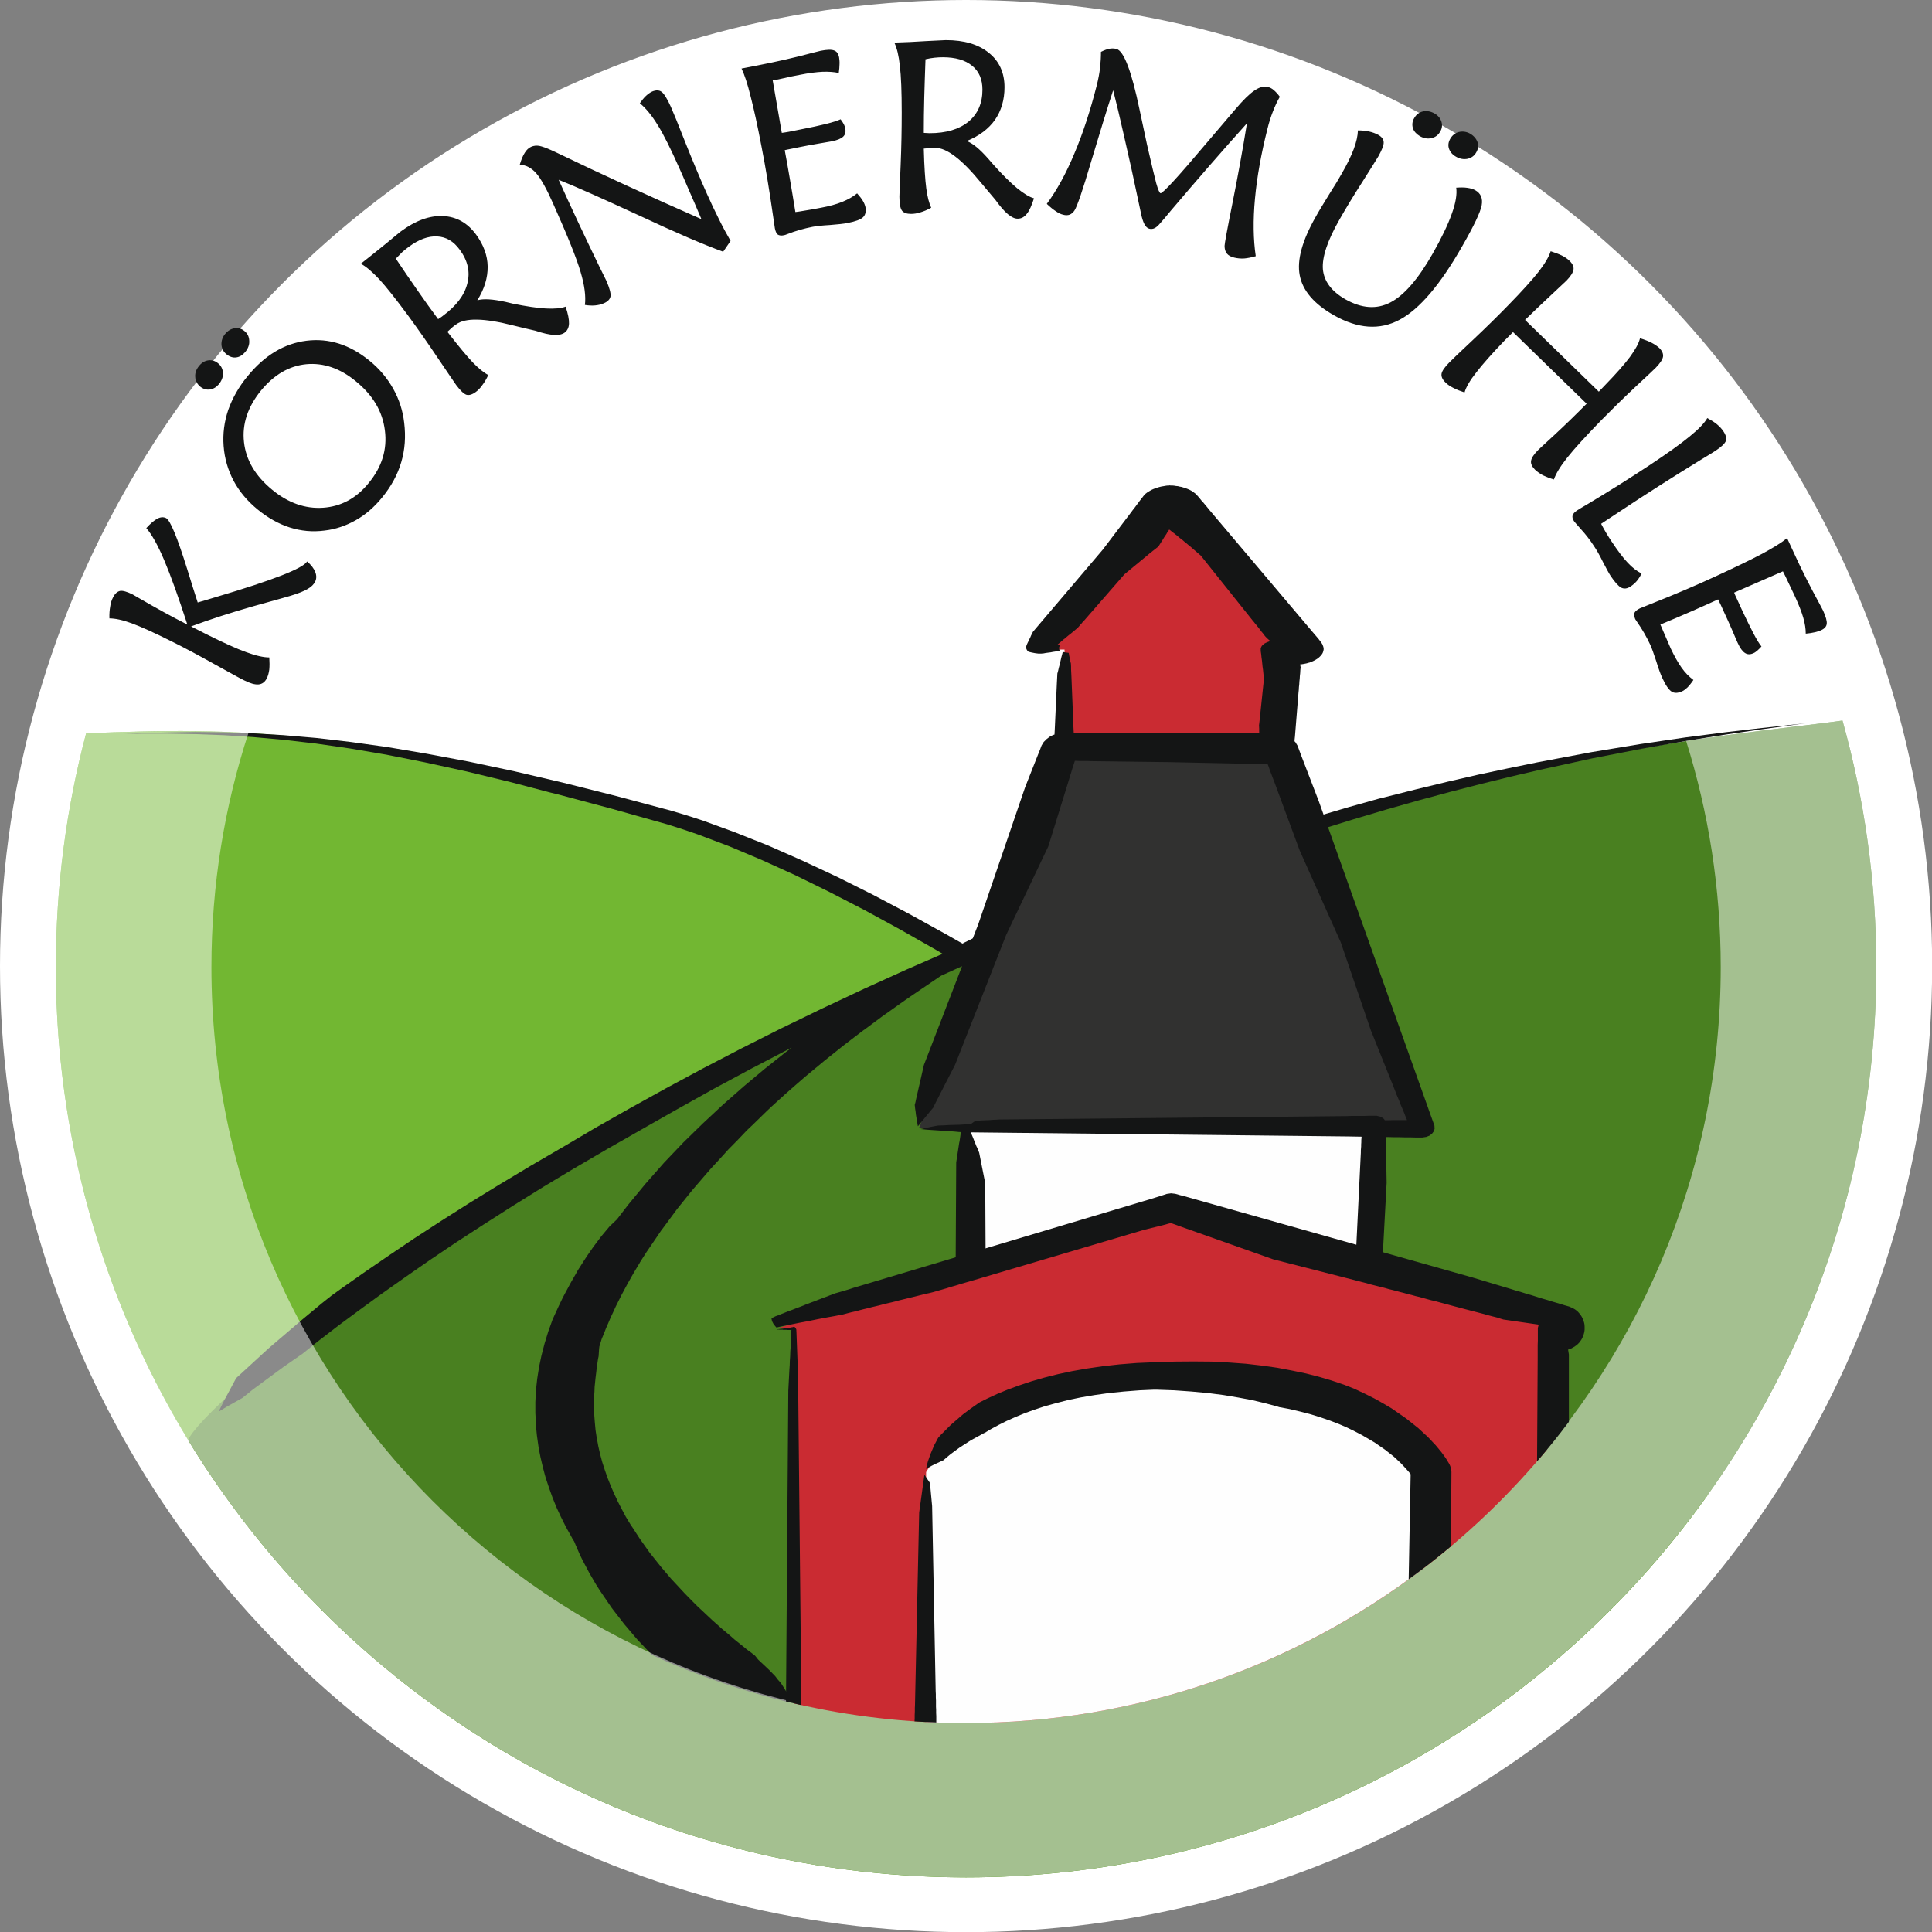 <?xml version="1.0" encoding="UTF-8"?>
<!DOCTYPE svg PUBLIC "-//W3C//DTD SVG 1.1//EN" "http://www.w3.org/Graphics/SVG/1.1/DTD/svg11.dtd">
<!-- Creator: CorelDRAW X7 -->
<svg xmlns="http://www.w3.org/2000/svg" xml:space="preserve" version="1.1" style="shape-rendering:geometricPrecision; text-rendering:geometricPrecision; image-rendering:optimizeQuality; fill-rule:evenodd; clip-rule:evenodd"
viewBox="0 0 12519 12519"
 xmlns:xlink="http://www.w3.org/1999/xlink">
 <rect x="0" y="0" width="12519" height="12519" fill="#808080" stroke="none"/>
 <defs>
  <style type="text/css">
   <![CDATA[
    .fil0 {fill:white}
    .fil5 {fill:#FEFEFE;fill-rule:nonzero}
    .fil6 {fill:#313130;fill-rule:nonzero}
    .fil2 {fill:#141515;fill-rule:nonzero}
    .fil1 {fill:#72B732;fill-rule:nonzero}
    .fil3 {fill:#498020;fill-rule:nonzero}
    .fil7 {fill:#CA2B32;fill-rule:nonzero}
    .fil4 {fill:#FEFEFE;fill-rule:nonzero;fill-opacity:0.502}
   ]]>
  </style>
 </defs>
 <g id="Ebene_x0020_1">
  <circle class="fil0" cx="6260" cy="6260" r="6260"/>
  <path class="fil1" d="M6260 12165c1982,0 3736,-978 4806,-2478 -1260,-973 -4642,-3758 -6726,-4395 -2015,-585 -2830,-579 -3782,-540 -128,484 -196,991 -196,1515 0,3257 2640,5898 5898,5898z"/>
  <polygon class="fil2" points="3560,5134 3625,5150 3962,5240 4325,5342 4422,5373 4522,5407 4726,5484 4937,5573 5153,5671 5375,5780 5602,5897 5833,6023 6067,6156 6303,6296 6542,6442 6782,6593 7023,6749 7264,6909 7505,7073 7744,7238 7982,7406 8450,7742 8596,7851 8899,8083 9328,8417 9731,8737 9980,8938 10465,9290 10638,9416 10870,9493 10756,9354 10556,9174 10392,9028 9840,8597 9431,8282 8996,7953 8542,7616 8233,7393 8071,7280 7830,7116 7587,6953 7343,6792 7098,6635 6854,6482 6610,6333 6368,6189 6127,6052 5890,5921 5655,5797 5425,5682 5198,5576 4978,5479 4762,5393 4554,5317 4452,5284 4352,5254 3985,5156 3646,5071 3330,4997 3037,4935 2765,4884 2511,4841 2274,4808 2051,4782 1841,4764 1642,4752 1451,4745 1267,4743 1088,4746 911,4751 803,4757 912,4754 1088,4754 1267,4757 1451,4764 1640,4776 1839,4794 2047,4818 2268,4850 2503,4890 2754,4940 3024,4999 3313,5069 "/>
  <path class="fil3" d="M12158 6267c0,-554 -77,-1090 -219,-1598 -682,99 -2657,210 -5756,1536 -3100,1326 -4896,2929 -4964,3127 1036,1699 2906,2833 5041,2833 3257,0 5898,-2641 5898,-5898z"/>
  <path class="fil2" d="M8939 5174l-200 56 -227 67 -234 72 -241 78 -247 83 -255 88 -261 95 -268 101 -275 108 -281 114 -288 121 -287 125 -280 127 -272 128 -264 128 -256 129 -248 129 -240 129 -231 128 -224 127 -215 127 -14 8 -194 113 -200 120 -192 118 -183 116 -174 113 -165 111 -156 107 -148 104 -72 52 -64 51 -124 103 -221 189 -184 169 -24 22 -86 161 -27 56 51 -31 103 -58 67 -54 198 -146 124 -86 106 -85 126 -97 135 -100 144 -105 153 -108 161 -112 171 -115 180 -117 188 -120 196 -122 205 -123 214 -125 221 -126 35 -20 194 -110 236 -132 244 -131 253 -132 260 -131 269 -131 276 -130 284 -129 285 -125 278 -118 272 -111 265 -104 258 -98 252 -92 246 -86 238 -81 232 -75 226 -70 218 -65 212 -60 204 -55 198 -51 191 -47 184 -43 347 -76 319 -62 290 -51 261 -42 232 -34 203 -28 73 -10 -74 8 -203 22 -233 27 -262 34 -292 43 -321 53 -350 66 -186 38 -193 41 -200 46 -207 50 -214 54 -21 5zm-3793 1602l-55 42 -136 108 -135 113 -133 117 -131 122 -128 125 -124 130 -119 135 -114 138 -73 95 -43 41 -6 6 -52 62 -12 16 -42 56 -34 49 -16 24 -48 75 -18 32 -26 45 -42 78 -15 29 -24 50 -39 85 -15 42 -13 36 -24 78 -20 77 -1 4 -15 72 -12 76 -6 55 -2 20 -4 75 0 73 2 35 1 38 7 71 10 71 2 13 11 56 16 68 13 49 5 18 22 66 23 64 0 0 26 64 26 56 3 6 30 60 12 22 21 37 10 19 12 19 9 22 27 62 17 35 45 85 42 72 28 44 75 110 16 21 65 84 78 92 7 8 88 93 7 7c286,131 586,234 898,309l-1 -3 -1 -5 -26 -64 -34 -54 -22 -25 -16 -21 -39 -40 -37 -35 -32 -30 -3 -3 -19 -24 -20 -16 -34 -25 -24 -20 -55 -44 -33 -29 -48 -40 -64 -57 -17 -16 -81 -76 -29 -29 -51 -52 -78 -84 -6 -6 -69 -81 -63 -79 -9 -11 -66 -93 -46 -71 -16 -24 -29 -48 -26 -49 -26 -50 -6 -14 -17 -35 -22 -51 -20 -50 -18 -51 0 0 -17 -52 -14 -52 -12 -52 -5 -28 -5 -25 -8 -53 -5 -54 -3 -40 -1 -15 -1 -55 1 -57 2 -27 1 -30 6 -59 5 -41 2 -19 9 -62 4 -19 3 -47 2 -17 4 -11 9 -31 2 -6 17 -41 10 -26 17 -39 14 -33 23 -49 10 -22 36 -72 0 0 38 -71 18 -32 22 -39 42 -70 0 -1 44 -69 31 -45 63 -93 19 -25 81 -110 7 -9 94 -117 6 -7 92 -107 20 -23 79 -86 37 -41 62 -63 58 -61 38 -36 86 -84 39 -37 87 -79 50 -44 77 -67 70 -58 59 -49 94 -75 34 -27 123 -94 5 -3 125 -93 29 -20 94 -67 62 -43 152 -103 22 -15 122 -79 93 -62 39 -24 118 -75 32 -20 69 -43 80 -52 6 -5 50 -34 29 -25 -1 -10 -30 7 -61 22 -6 2 -80 34 -90 41 -18 8 -124 60 -61 30 -74 39 -143 75 -13 7 -132 74 -119 68 -24 15 -108 65 -29 18 -106 66 -20 13 -112 73 -5 3 -88 60 -50 35 -21 15 -45 32 -17 12z"/>
  <path class="fil4" d="M1370 6267c0,-530 84,-1040 240,-1518 -376,-21 -705,-11 -1052,3 -128,484 -196,991 -196,1515 0,1122 313,2171 857,3065 1036,1699 2906,2833 5041,2833 1982,0 3736,-978 4806,-2479 687,-964 1092,-2144 1092,-3419 0,-554 -77,-1090 -219,-1598 -213,31 -552,63 -1013,133 145,462 224,954 224,1465 0,2700 -2190,4890 -4890,4890 -2701,0 -4890,-2190 -4890,-4890z"/>
  <polygon class="fil5" points="6266,8558 8910,8558 8910,7276 6266,7276 "/>
  <polygon class="fil6" points="5955,7309 6904,4869 8260,4869 9209,7309 "/>
  <polygon class="fil7" points="6898,4209 6763,4209 7576,3260 8390,4209 8254,4209 8254,4887 6898,4887 "/>
  <path class="fil2" d="M7553 4938l523 11 27 1 27 0 27 1 27 0 27 1 28 1 26 0 24 -2 20 -4 17 -5 14 -7 17 -9 12 -12 9 -14 4 -17 1 -18 2 -18 1 -19 2 -18 1 -18 2 -18 23 -285 2 -19 1 -18 2 -18 1 -18 2 -18 1 -18 2 -18 1 -19 2 -18 -3 -20 11 -1 12 -2 10 -2 10 -2 9 -3 9 -2 8 -3 7 -3 7 -3 6 -3 6 -3 5 -3 5 -3 5 -3 4 -3 4 -3 6 -5 7 -7 6 -7 6 -8 4 -8 3 -9 2 -10 0 -10 -3 -11 -5 -13 -8 -13 -11 -14 -9 -12 -2 -2 -12 -14 -12 -14 -12 -14 -669 -791 -12 -15 -12 -14 -12 -15 -13 -14 -12 -15 -12 -14 -13 -14 -13 -10 -13 -9 -13 -7 -14 -6 -13 -5 -13 -4 -13 -4 -12 -2 -12 -3 -12 -1 -11 -2 -11 -1 -11 0 -10 -1 -1 1 -9 0 -10 1 -11 2 -12 2 -11 2 -12 3 -13 4 -12 4 -13 5 -13 6 -12 7 -13 8 -13 10 -12 13 -12 16 -12 15 -11 15 -12 16 -11 15 -12 15 -11 15 -183 241 -442 520 -10 12 -1 1 -6 12 -6 12 -5 12 -6 12 -5 11 -6 12 -5 11 -4 11 -1 10 2 8 4 8 6 7 2 2 9 3 13 3 15 3 5 1 7 1 8 1 8 1 9 0 11 0 13 -1 16 -3 15 -2 16 -2 15 -3 14 -2 15 -3 14 -2 1 -1 0 0 -2 -4 -1 -3 -1 -4 0 -3 0 -4 0 -4 1 -3 2 -4 2 -3 1 -2 -2 -1 -5 0 -5 -1 -4 -1 -3 0 13 -11 13 -11 12 -11 13 -10 13 -11 12 -10 13 -10 12 -10 12 -10 12 -10 9 -7 2 -3 7 -8 7 -9 8 -8 7 -9 8 -8 263 -302 155 -128 7 -6 7 -6 7 -5 7 -6 7 -5 7 -6 7 -5 6 -5 7 -5 3 -3 3 -4 6 -10 6 -9 6 -10 6 -9 6 -10 6 -10 7 -10 6 -9 6 -11 7 -10 5 -8 7 5 6 5 7 5 7 6 7 5 7 6 7 5 7 6 7 6 7 6 7 5 8 6 7 6 8 7 7 6 8 6 7 6 8 7 8 6 8 7 8 7 52 45 337 422 7 8 6 8 7 8 6 8 7 8 6 8 7 9 6 8 6 8 7 8 6 8 6 8 6 7 1 1 9 9 10 9 8 7 1 3 -3 0 -3 1 -3 1 -2 1 -3 1 -3 1 -3 1 -2 1 -3 2 -3 1 -2 1 -3 2 -3 1 -2 2 -3 2 -13 12 -7 14 0 20 3 20 2 20 3 21 2 20 2 20 3 21 2 20 4 37 -26 249 -2 18 -2 18 -2 16 0 2 1 19 0 19 1 19 0 20 1 19 0 19 1 19 -19 1 -20 0 -19 0 -19 0 -19 0 -20 1 -19 0 -7 0 -12 0 -20 0 -19 1 -19 0 -780 11 -21 0 -21 1 -20 0 -21 0 -21 0 -21 1 -21 0 -21 0 -21 1 -21 0 0 -19 -1 -18 -1 -19 -1 -18 0 -19 -1 -19 -1 -18 -1 -19 0 -18 -1 -19 -1 -18 -11 -273 -1 -19 -1 -19 0 -18 -1 -19 0 0 -4 -17 -3 -17 -4 -17 -3 -17 -1 -2 -23 -3 -15 -3 -3 13 -6 22 -5 22 -5 22 -6 22 -5 22 -5 18 0 4 -1 19 -1 20 -1 19 -13 287 -1 20 -1 19 -1 19 -1 20 -1 19 -1 20 -1 19 -1 20 0 19 6 16 13 11 14 7 17 4 21 2 25 1 24 0 25 0 25 1 25 0 24 0 25 1 482 6zm1192 2426l221 4 36 0 35 1 36 0 36 1 35 0 36 1 35 0 27 -4 20 -8 15 -11 2 -2 11 -14 6 -17 -1 -21 -9 -25 -9 -25 -9 -25 -9 -25 -9 -26 -9 -25 -695 -1950 -108 -281 -10 -26 -10 -27 -10 -27 -14 -23 -19 -19 -22 -15 -7 -4 -17 -8 -19 -6 -21 -4 -22 -2 -25 0 -24 0 -24 0 -1214 -3 -25 0 -25 0 -24 -1 -24 2 -22 3 -19 5 -18 6 -16 8 -4 2 -21 16 -19 19 -14 23 -10 27 -11 27 -85 215 -303 886 -353 914 -50 218 -5 24 -5 19 1 3 2 20 3 19 2 19 3 18 3 18 3 18 3 18 1 4 7 -8 28 -35 28 -34 28 -34 8 -9 9 -19 13 -26 13 -25 13 -26 13 -25 13 -26 68 -132 331 -841 273 -574 133 -429 7 -24 8 -25 7 -24 8 -24 8 -25 1 -3 18 -1 18 -1 19 -1 18 -1 18 -1 19 0 18 -1 19 -1 179 -8 771 8 19 0 19 0 19 0 19 0 19 1 19 0 19 0 9 0 9 24 9 23 8 24 9 23 9 24 9 23 165 446 266 595 195 570 147 366 9 23 8 20 1 4 10 23 10 24 9 24 10 23 10 24 9 23 10 24 1 4 -30 0 -30 0 -31 0 -30 1 -30 0 -30 0 -31 1 -30 0 -30 0 -31 1 -2528 24 -1 0 -33 1 -34 2 -34 1 -34 1 -34 2 -34 1 -9 1 -37 7 -51 11 -21 4 12 1 29 3 29 2 30 2 29 2 30 2 30 2 30 2 30 3 40 2 2492 27zm-373 -38l235 5 24 1 24 0 25 1 24 0 24 1 24 0 24 1 24 0 24 1 -1 13 0 14 -1 13 -1 13 0 13 -1 14 0 13 -1 13 -1 13 0 13 -42 863 -1 12 -1 12 0 12 -1 11 0 12 -1 12 -1 12 0 11 -1 12 -1 12 0 11 -8 0 -25 0 -24 -1 -24 0 -25 -1 -24 -1 -24 0 -24 -1 -24 0 -81 -2 -1646 -7 -214 7 -24 1 -25 1 -24 1 -25 1 -25 0 -24 1 -25 1 -25 1 -24 1 -1 -12 -1 -11 -1 -12 -1 -11 -1 -12 -1 -12 -1 -11 -1 -12 -1 -12 0 -11 -9 -118 -3 -561 -38 -192 -1 -5 -4 -11 -7 -17 -8 -17 -7 -18 -7 -17 -7 -18 -8 -19 -7 -18 -7 -19 -7 -18 0 -1 -1 0 -10 7 -11 8 -10 8 -11 8 -6 5 -1 5 -2 14 -2 14 -2 13 -2 14 -3 14 -19 125 -4 720 -19 213 -1 17 -2 16 -1 17 -1 16 -2 17 -1 16 3 14 5 12 8 11 9 9 15 10 17 8 20 6 25 3 27 1 27 1 27 1 20 1 8 0 31 -1 962 -40 1387 13 28 1 29 0 28 0 29 0 28 1 9 0 17 -2 21 -5 16 -9 4 -3 9 -9 7 -10 4 -13 -1 -16 -1 -16 -1 -16 -1 -16 -1 -16 -1 -16 -1 -16 -1 -15 -18 -288 26 -485 -5 -283 0 -15 0 -16 0 -15 0 -15 0 -3 -1 -12 0 -15 0 -15 -4 -13 -7 -11 -10 -8 -16 -8 -21 -5 -28 0 -28 0 -28 1 -28 0 -28 0 -28 0 -28 1 -2253 22 -12 1 -25 1 -25 2 -26 1 -25 1 -25 2 -15 0 -5 5 -13 9 -9 7 20 1 29 2 29 2 29 2 28 2 29 2 28 2 28 3 50 3 1810 24z"/>
  <path class="fil2" d="M1214 4047c-58,-179 -108,-318 -150,-417 -42,-99 -81,-168 -116,-208 27,-30 51,-50 71,-61 21,-11 40,-12 57,-4 27,14 73,125 138,334 27,89 50,160 67,213 29,-8 71,-21 124,-37 364,-108 559,-184 585,-229 27,23 44,46 53,69 9,23 8,44 -1,62 -9,18 -25,34 -48,47 -23,14 -60,29 -113,45 -9,3 -87,25 -235,66 -148,42 -284,86 -408,132l102 52c109,54 194,93 256,115 62,23 112,34 149,34 2,30 2,56 0,78 -3,22 -8,41 -16,57 -12,24 -30,38 -54,40 -23,2 -55,-7 -94,-27 -23,-11 -86,-46 -189,-103 -102,-57 -195,-107 -278,-148 -114,-57 -200,-96 -260,-118 -60,-22 -108,-32 -145,-32 -1,-29 1,-54 5,-76 3,-23 9,-42 18,-59 12,-25 28,-39 46,-43 18,-3 45,5 80,22 7,4 24,14 52,30 105,61 207,117 304,166zm1091 -1577c-102,-84 -209,-120 -320,-110 -112,11 -209,68 -294,171 -86,106 -123,217 -110,334 13,117 74,219 182,308 104,86 215,125 331,117 116,-8 215,-61 295,-160 86,-104 121,-218 105,-341 -15,-123 -78,-229 -189,-319zm170 755c-50,61 -106,110 -170,146 -64,36 -131,59 -203,67 -77,10 -151,3 -224,-20 -72,-23 -142,-62 -209,-117 -66,-54 -118,-116 -155,-185 -37,-70 -59,-145 -65,-226 -6,-79 4,-157 30,-234 27,-76 68,-149 125,-218 111,-136 238,-212 382,-230 145,-18 281,25 409,130 64,52 114,112 153,181 38,68 62,141 71,220 11,90 5,175 -19,256 -24,82 -66,158 -125,230zm-891 -1080c20,16 30,37 31,63 2,25 -7,50 -26,73 -17,20 -36,32 -58,35 -22,3 -43,-4 -63,-20 -20,-16 -31,-37 -33,-62 -1,-25 6,-48 23,-69 18,-22 38,-34 62,-38 23,-4 44,2 64,18zm-171 209c20,16 30,37 32,63 1,25 -8,49 -26,72 -17,20 -37,32 -59,35 -23,3 -43,-3 -63,-19 -20,-17 -31,-38 -32,-63 -2,-26 7,-49 25,-71 17,-21 37,-33 60,-36 22,-3 44,3 63,19zm1152 -678c48,72 95,141 140,205 45,65 90,128 134,187 3,-2 8,-6 15,-10 7,-5 12,-8 15,-11 87,-64 140,-133 159,-209 20,-76 3,-150 -49,-220 -40,-55 -88,-83 -146,-86 -58,-3 -119,19 -185,68 -14,10 -28,22 -42,34 -13,13 -27,27 -41,42zm528 270c38,-12 99,-8 182,10 22,5 39,9 50,12 85,17 156,28 212,31 56,3 99,-1 128,-12 16,47 23,84 22,110 -1,26 -11,46 -29,59 -16,11 -38,16 -68,14 -30,-1 -70,-10 -121,-27 -35,-8 -83,-19 -143,-34 -188,-48 -311,-51 -370,-7 -7,4 -15,11 -24,18 -9,8 -20,18 -33,30 72,93 126,158 164,198 38,39 72,67 101,82 -12,26 -25,48 -39,66 -13,19 -27,33 -42,44 -23,17 -44,23 -61,18 -17,-6 -39,-27 -66,-63 -9,-12 -47,-69 -115,-169 -67,-100 -132,-193 -195,-279 -81,-110 -144,-189 -189,-238 -45,-48 -85,-82 -119,-100 53,-41 108,-86 165,-132 57,-47 88,-73 95,-78 95,-70 186,-103 273,-99 87,4 158,44 214,120 48,66 74,135 75,207 1,72 -21,145 -67,219zm1593 -315c-127,-46 -308,-124 -543,-234 -236,-109 -410,-187 -523,-232 80,178 168,365 263,561 26,52 41,84 47,95 20,47 29,80 26,99 -3,18 -17,34 -43,45 -17,8 -36,12 -56,14 -21,2 -43,1 -67,-3 7,-55 -2,-127 -28,-214 -25,-86 -84,-233 -177,-441 -43,-97 -80,-164 -111,-199 -31,-35 -67,-53 -106,-55 10,-34 21,-60 33,-78 11,-18 25,-31 41,-38 16,-7 33,-9 52,-6 19,4 45,13 78,28 6,2 19,9 41,19 280,135 591,278 932,428 -30,-71 -57,-134 -81,-188 -23,-55 -44,-101 -61,-140 -56,-126 -103,-221 -142,-283 -38,-62 -77,-109 -115,-140 14,-20 27,-36 40,-48 13,-12 27,-22 40,-28 24,-10 45,-10 61,2 16,12 36,44 60,97 14,31 46,109 95,234 50,126 96,234 137,326 27,60 53,116 79,167 25,51 51,99 76,142l-48 70zm749 -1158c-30,-7 -64,-9 -104,-8 -40,2 -90,8 -149,20 -25,4 -71,14 -137,29 -16,3 -29,6 -38,7l59 340c14,-2 29,-4 45,-7 16,-3 41,-8 75,-15 67,-13 123,-25 167,-36 43,-11 75,-21 94,-30 9,12 16,23 21,32 5,10 8,19 9,27 5,23 0,41 -14,54 -14,13 -39,23 -75,30 -12,2 -41,7 -87,15 -46,8 -86,15 -119,22 -26,5 -46,9 -59,12 -14,3 -27,5 -38,8 11,58 22,120 33,185 12,66 23,138 36,216 5,-1 12,-2 23,-3 67,-11 115,-19 143,-25 55,-10 101,-23 138,-38 37,-15 69,-33 96,-55 16,18 29,34 37,48 9,15 14,28 17,41 5,29 0,51 -16,66 -16,15 -49,27 -100,37 -25,5 -63,9 -114,13 -51,3 -89,7 -114,12 -55,11 -109,26 -162,47 -11,4 -18,7 -21,7 -18,4 -32,2 -41,-4 -9,-7 -15,-21 -19,-41 -2,-11 -6,-38 -12,-82 -23,-159 -47,-308 -74,-445 -26,-137 -50,-246 -71,-327 -20,-82 -40,-142 -59,-181l103 -20c118,-23 239,-50 362,-83 26,-7 42,-11 48,-12 41,-8 70,-9 87,-2 17,6 27,20 32,43 2,13 4,29 3,46 0,17 -2,36 -5,57zm562 -89c-3,86 -6,169 -8,248 -2,79 -3,155 -3,229 4,0 11,1 19,1 8,0 14,1 18,1 108,0 192,-25 253,-75 60,-50 90,-119 90,-207 0,-67 -22,-119 -67,-155 -45,-37 -108,-55 -189,-55 -18,0 -36,1 -55,3 -18,2 -37,5 -58,10zm267 530c37,13 84,51 140,115 15,17 26,30 34,39 58,65 109,115 152,151 43,35 80,58 110,66 -15,47 -30,81 -47,101 -16,21 -36,31 -59,31 -19,0 -40,-10 -63,-29 -23,-19 -50,-50 -81,-93 -23,-27 -55,-65 -95,-113 -123,-150 -221,-224 -294,-224 -8,0 -18,0 -30,1 -12,1 -27,2 -45,4 3,117 9,203 16,257 7,54 18,96 32,126 -25,14 -49,24 -70,30 -22,7 -42,10 -60,10 -29,0 -49,-7 -60,-22 -10,-14 -16,-44 -16,-89 0,-15 3,-84 8,-204 5,-121 7,-234 7,-341 0,-136 -4,-238 -12,-303 -7,-66 -19,-116 -36,-151 67,-2 138,-5 211,-10 74,-4 115,-6 123,-6 118,0 210,27 278,82 68,54 102,129 102,223 0,82 -21,153 -62,212 -41,58 -102,104 -183,137zm2029 -287c-17,30 -32,62 -45,96 -13,33 -25,70 -35,111 -41,162 -68,313 -81,453 -13,140 -11,265 5,373 -28,8 -53,13 -76,15 -23,1 -44,-1 -64,-6 -22,-5 -37,-14 -47,-26 -10,-12 -15,-29 -15,-50 0,-13 17,-107 52,-281 35,-175 66,-346 93,-513 -154,171 -319,361 -494,567 -32,39 -54,65 -66,78 -14,17 -27,29 -38,34 -11,6 -23,7 -35,4 -24,-6 -42,-40 -54,-101 -3,-14 -5,-25 -7,-33 -39,-186 -73,-341 -102,-465 -28,-125 -52,-224 -71,-298 -41,125 -88,280 -143,463 -54,184 -90,288 -107,315 -9,14 -20,23 -32,28 -11,4 -26,5 -43,0 -13,-3 -29,-10 -46,-22 -17,-11 -37,-27 -59,-48 65,-88 125,-197 179,-327 55,-130 103,-277 145,-442 10,-40 17,-77 21,-112 4,-35 6,-70 6,-104 20,-10 38,-17 53,-20 16,-3 31,-3 47,1 48,12 98,143 150,393 20,94 36,169 48,225 29,127 49,211 60,252 12,42 21,63 28,65 13,3 113,-105 299,-326 77,-90 139,-163 185,-217 50,-59 91,-100 124,-122 32,-22 61,-30 86,-24 15,4 28,10 40,21 12,10 25,24 39,43zm506 218c26,0 50,2 72,7 22,5 42,12 60,22 23,13 35,29 35,48 1,19 -11,49 -35,92 -11,18 -45,73 -102,163 -58,90 -107,171 -149,245 -78,136 -114,244 -108,322 7,78 55,143 145,195 106,60 203,67 292,21 89,-46 180,-151 273,-314 58,-102 100,-189 125,-260 26,-71 35,-128 29,-170 28,-2 52,-2 72,1 21,3 38,8 52,16 35,20 49,52 41,97 -8,44 -50,133 -126,265 -142,250 -278,409 -406,477 -129,69 -271,59 -427,-30 -128,-73 -201,-159 -220,-258 -19,-99 16,-225 103,-378 19,-35 48,-82 86,-144 39,-61 66,-106 82,-135 36,-62 62,-116 79,-161 17,-46 26,-86 27,-121zm767 142c-12,22 -31,36 -56,42 -25,5 -51,1 -76,-14 -23,-13 -38,-31 -45,-52 -7,-21 -4,-43 9,-65 13,-22 32,-37 56,-43 25,-5 49,-2 72,11 24,14 40,33 48,55 7,22 5,44 -8,66zm-234 -134c-13,23 -32,37 -57,42 -25,6 -50,1 -75,-13 -23,-14 -38,-31 -45,-52 -6,-22 -4,-44 9,-65 13,-23 32,-37 56,-43 25,-5 50,-1 75,13 23,13 38,31 45,53 7,22 5,44 -8,65zm550 1220l478 465 43 -45c69,-71 122,-131 158,-179 36,-49 58,-89 66,-122 30,9 55,19 75,29 21,11 37,22 50,34 19,19 27,38 24,57 -3,18 -19,42 -47,71 -9,9 -54,52 -134,126 -80,75 -153,147 -220,215 -101,104 -175,185 -220,242 -46,58 -74,105 -86,141 -27,-8 -50,-17 -71,-27 -20,-11 -37,-23 -52,-37 -19,-20 -28,-38 -25,-56 2,-18 17,-42 45,-70 2,-2 38,-36 109,-101 71,-66 140,-133 206,-200l-477 -464 -55 55c-80,83 -141,152 -182,205 -42,53 -67,96 -77,131 -28,-9 -51,-18 -72,-29 -20,-10 -37,-21 -50,-34 -21,-20 -30,-39 -27,-58 3,-18 20,-43 51,-74 15,-16 66,-64 153,-146 87,-82 164,-158 232,-228 86,-88 149,-158 192,-212 42,-54 68,-99 79,-134 28,9 52,18 73,28 20,10 37,22 49,34 20,19 29,38 26,57 -3,19 -18,43 -45,71 -6,6 -38,36 -98,92 -60,56 -117,110 -171,163zm493 1321c10,20 21,39 32,58 11,18 22,36 34,54 41,62 77,110 107,141 30,32 60,55 89,69 -9,19 -20,36 -31,49 -12,14 -25,25 -40,35 -22,15 -42,17 -61,8 -18,-10 -41,-35 -69,-77 -10,-15 -26,-45 -49,-89 -22,-45 -42,-80 -60,-106 -24,-37 -51,-72 -82,-106 -30,-34 -45,-51 -45,-52 -10,-14 -13,-27 -10,-38 3,-11 13,-22 30,-33 9,-6 32,-20 70,-42 142,-85 274,-168 398,-250 116,-77 203,-139 261,-187 58,-47 96,-87 114,-119 24,13 45,26 62,40 18,15 32,30 43,47 16,24 21,45 15,62 -7,17 -29,38 -67,63 -11,8 -42,26 -91,56 -189,116 -365,228 -529,337l-121 80zm1326 712c0,-31 -5,-65 -16,-103 -11,-39 -30,-86 -55,-141 -10,-22 -30,-64 -60,-126 -8,-15 -13,-26 -17,-34l-316 138c5,13 11,27 18,41 7,15 17,38 32,70 29,62 54,113 75,153 21,40 38,68 52,85 -10,11 -19,20 -27,27 -9,7 -16,13 -24,16 -21,10 -40,10 -56,-1 -16,-10 -32,-32 -47,-65 -5,-11 -17,-38 -35,-81 -19,-43 -35,-80 -50,-111 -11,-24 -19,-42 -25,-55 -6,-12 -12,-24 -17,-35 -54,25 -111,50 -172,77 -61,27 -128,55 -202,86 2,4 5,12 9,21 27,63 46,107 58,134 24,50 47,92 70,124 23,33 49,59 77,80 -14,21 -27,37 -39,49 -12,11 -23,20 -35,25 -27,12 -50,13 -68,1 -18,-12 -39,-42 -60,-89 -11,-23 -24,-59 -39,-108 -16,-49 -29,-85 -39,-107 -24,-51 -52,-100 -85,-147 -7,-10 -11,-16 -12,-18 -7,-17 -9,-31 -5,-41 5,-10 16,-20 35,-29 10,-4 36,-15 77,-31 149,-59 288,-118 415,-177 126,-58 227,-107 301,-146 74,-40 127,-73 161,-101l44 95c50,110 106,220 167,332 13,24 20,39 23,44 17,38 25,66 23,84 -2,18 -14,31 -35,41 -12,6 -27,10 -43,14 -17,4 -36,7 -58,9z"/>
  <path class="fil7" d="M5039 8606l2549 -760 2536 760 -102 0 2 787c-897,1083 -2251,1772 -3767,1772l0 0c-382,0 -754,-44 -1111,-127l-5 -2432 -102 0z"/>
  <path class="fil5" d="M6001 9539c0,0 322,-604 1607,-604 1285,0 1607,604 1607,604l0 630c-822,625 -1846,996 -2958,996l0 0c-86,0 -171,-2 -256,-7l0 -1619z"/>
  <path class="fil2" d="M10166 9213l0 -214 0 -28 0 -27 0 -28 0 -28 0 -28 0 -27 0 -28 0 -28 -5 -32 3 -1 10 -3 9 -4 7 -4 7 -4 7 -4 5 -4 5 -3 5 -4 4 -4 4 -4 3 -3 3 -3 3 -4 2 -3 2 -3 2 -2 2 -3 2 -3 1 -2 2 -2 1 -3 1 -2 1 -2 1 -2 1 -2 1 -2 1 -1 1 -2 0 -2 1 -1 0 -2 1 -1 0 -1 1 -2 0 -1 1 -1 0 -1 1 -2 0 -1 0 -1 0 -1 1 -1 0 -1 0 -1 1 -1 0 0 0 -1 0 -1 0 -1 1 -1 0 0 0 -1 0 -1 0 -1 0 0 0 -1 1 0 0 -1 0 -1 0 0 0 -1 0 0 0 -1 0 0 0 -1 0 0 1 -1 0 0 0 -4 1 -5 0 -4 0 -4 1 -5 -1 -4 0 -5 0 -5 -1 -5 0 -5 -1 -5 -1 -5 -2 -6 -1 -6 -2 -5 -3 -6 -3 -7 -3 -6 -4 -7 -4 -6 -5 -7 -6 -7 -7 -8 -9 -8 -11 -8 -14 -8 -23 -10 -35 -10 -35 -11 -35 -10 -35 -11 -35 -10 -35 -11 -35 -11 -35 -10 -35 -11 -35 -10 -35 -11 -240 -72 -1872 -528 -28 -7 -28 -8 -27 -3 -28 4 -27 9 -70 22 -1907 570 -27 8 -27 9 -27 8 -27 8 -28 8 -8 2 -14 6 -20 7 -20 8 -20 7 -20 8 -19 7 -19 8 -20 7 -18 7 -19 7 -19 8 -18 7 -19 7 -18 7 -18 7 -17 6 -18 7 -17 7 -18 7 -17 7 -17 6 -15 7 -8 5 -5 4 0 1 1 4 1 5 1 4 2 4 1 4 2 3 2 4 2 4 2 3 3 4 2 3 3 3 2 3 3 3 3 3 2 3 30 -7 60 -12 59 -12 59 -11 58 -12 58 -11 56 -10 47 -9 5 -1 26 -7 27 -7 27 -6 26 -7 27 -7 26 -6 26 -7 26 -6 25 -6 26 -7 25 -6 26 -6 25 -6 25 -7 25 -6 25 -6 24 -6 25 -6 24 -6 24 -6 24 -6 24 -5 24 -6 11 -3 10 -3 17 -5 18 -5 17 -5 18 -5 18 -6 17 -5 18 -5 17 -5 18 -6 18 -5 17 -5 18 -5 17 -5 1119 -331 141 -35 17 -5 17 -4 16 6 17 6 16 6 613 217 536 137 23 6 23 6 24 6 23 7 24 6 24 6 24 6 24 6 24 7 25 6 24 6 25 7 24 6 25 7 25 6 25 7 26 6 25 7 25 7 26 7 26 6 26 7 26 7 26 7 26 7 26 7 27 7 26 7 27 7 27 7 27 7 27 7 27 7 28 8 27 7 28 7 4 1 17 6 20 6 263 38 -34 -6 -6 22 0 28 0 27 0 28 -1 27 0 28 0 27 0 28 -4 672c72,-83 140,-168 206,-256zm-4973 1836l-22 -2162 -3 -65 -1 -26 -1 -27 -1 -27 -1 -27 -1 -26 -1 -27 -1 -27 -1 -20 -2 -5 -9 -12 -1 0 0 0 -1 0 -1 0 -1 0 -1 0 -1 0 -1 0 -1 0 -2 1 -1 0 -2 1 -2 0 -2 0 -2 1 -2 0 -2 1 -2 0 -2 0 -2 1 -3 0 -2 1 -3 0 -2 0 -3 1 -3 0 -3 1 -2 0 -3 1 -3 0 -3 0 -4 1 -3 0 -3 1 -3 0 -4 0 -3 1 -4 0 -4 1 -3 0 -4 0 -4 1 -4 0 -4 1 -4 0 -2 0 -1 0 -2 0 0 0 0 0 1 0 0 0 0 1 1 0 1 1 1 0 1 0 1 0 2 0 2 0 2 0 2 0 2 1 2 0 2 0 2 0 2 0 2 0 2 0 3 0 2 0 2 0 2 0 2 1 2 0 2 0 3 0 2 0 2 0 2 0 3 0 2 0 2 0 2 0 3 0 2 1 2 0 3 0 2 0 2 0 3 0 2 0 3 0 2 0 3 0 2 0 3 0 1 1 -1 22 -1 29 -2 30 -1 29 -2 29 -1 30 -2 29 -1 30 -2 29 -7 135 -15 2014c33,8 66,16 100,24zm4209 -1029l3 -481c0,-18 -5,-36 -14,-53l-23 -38 -27 -37 -38 -46 -50 -53 -64 -59 -78 -62 -94 -65 -54 -32 -57 -32 -62 -31 -66 -31 -37 -15 -34 -13 -77 -26 -81 -24 -86 -22 -91 -19 -95 -18 -99 -14 -104 -12 -109 -8 -114 -6 -119 -1 -124 1 -50 3 -74 1 -118 5 -112 9 -108 12 -103 15 -97 17 -93 20 -87 22 -83 24 -78 26 -74 27 -68 28 -65 30 -50 25 -9 6 -51 36 -47 35 -80 69 -65 65 -17 19 -25 47 -25 59 -17 49 -9 36 -2 10 11 -7 41 -21 56 -26 3 -1 46 -39 60 -44 73 -47 86 -47 3 -1 42 -25 48 -26 52 -26 56 -25 60 -25 64 -23 69 -23 73 -20 78 -20 82 -17 88 -15 92 -13 98 -10 103 -8 91 -4 18 0 114 4 113 8 108 10 101 13 95 16 90 17 84 20 78 21 12 4 65 12 72 17 69 18 64 20 61 21 57 22 53 23 49 24 46 24 82 48 68 47 57 45 44 41 32 34 23 26 15 20 -5 -21 0 4 -13 691c94,-68 185,-140 274,-214zm-3335 1141l0 -1 0 -20 0 -20 -1 -20 0 -21 -1 -20 0 -20 0 -20 -1 -21 0 -20 -1 -20 -23 -1199 -14 -150 -36 -53 -34 245 -27 1244 -1 22 0 22 -1 23 0 22 -1 20c47,3 94,5 141,7z"/>
 </g>
</svg>
